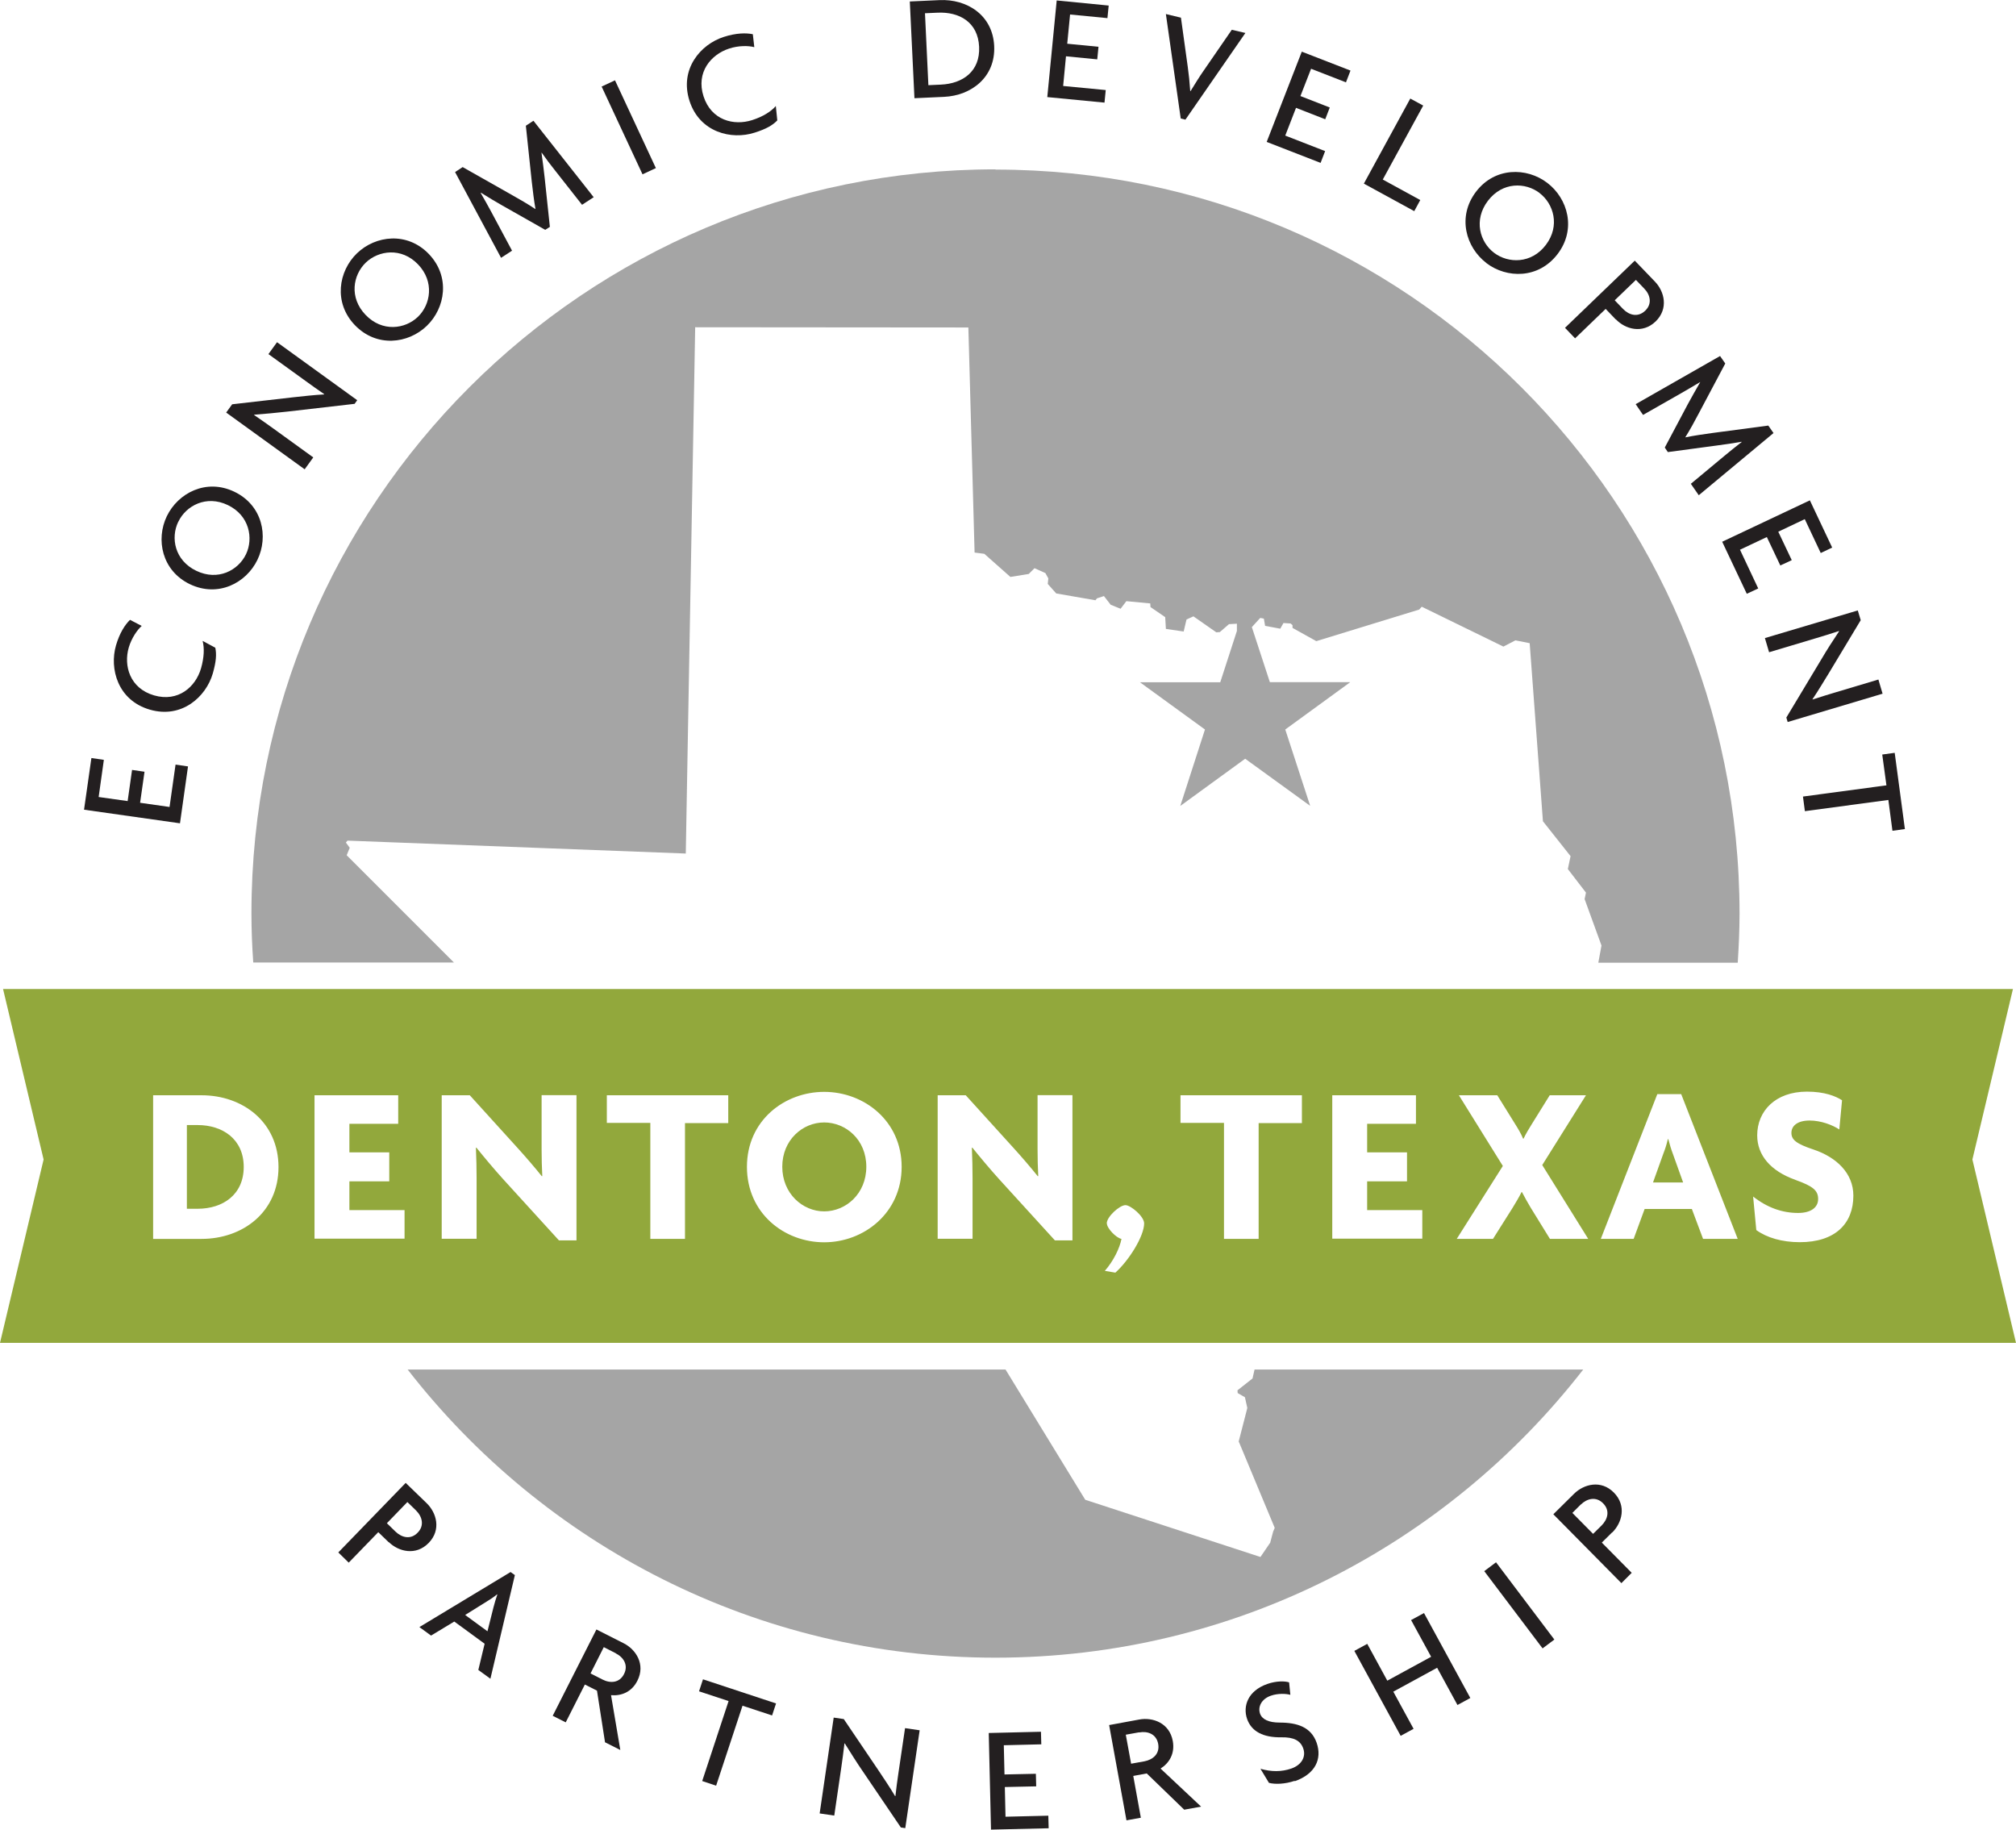 <?xml version="1.0" encoding="UTF-8"?><svg id="a" xmlns="http://www.w3.org/2000/svg" width="178" height="161.53" viewBox="0 0 178 161.53"><g><path d="M15.88,72.68l-8.46-1.2,.65-4.56,1.1,.16-.46,3.28,2.56,.36,.39-2.75,1.1,.16-.39,2.74,2.6,.37,.53-3.74,1.1,.16-.71,5.03Z" fill="#231f20"/><path d="M12.51,55.26c-.37,.32-.89,1.05-1.14,1.9-.47,1.61,.09,3.61,2.24,4.23,2.12,.61,3.66-.74,4.14-2.39,.28-.98,.3-1.81,.14-2.42l1.12,.6c.12,.59,.08,1.21-.22,2.27-.6,2.07-2.74,4.01-5.55,3.2-2.85-.82-3.59-3.62-3-5.67,.33-1.13,.81-1.84,1.24-2.26l1.02,.53Z" fill="#231f20"/><path d="M22.73,49.42c-.99,2.05-3.47,3.35-5.97,2.15-2.47-1.19-3.02-3.95-2.03-6,.99-2.05,3.48-3.35,5.96-2.16,2.5,1.2,3.03,3.96,2.04,6.01Zm-6.99-3.36c-.69,1.42-.32,3.41,1.59,4.33,1.91,.92,3.7-.03,4.39-1.46,.67-1.4,.31-3.42-1.6-4.34-1.91-.92-3.7,.06-4.37,1.46Z" fill="#231f20"/><path d="M31.32,35.65l-5.9,.68c-.94,.11-2.07,.21-2.98,.28v.03c.64,.43,1.23,.86,1.75,1.23l3.47,2.51-.76,1.05-6.93-5.01,.53-.73,5.41-.62c.74-.08,1.89-.21,2.71-.25v-.03c-.54-.36-1.14-.8-1.64-1.16l-3.28-2.37,.76-1.05,7.08,5.12-.23,.32Z" fill="#231f20"/><path d="M37.68,28.77c-1.64,1.58-4.43,1.93-6.35-.07-1.9-1.98-1.45-4.76,.19-6.34,1.64-1.58,4.43-1.92,6.34,.06,1.92,2,1.46,4.77-.18,6.35Zm-5.38-5.59c-1.14,1.1-1.49,3.09-.02,4.62,1.47,1.53,3.48,1.26,4.62,.17,1.12-1.08,1.48-3.1,.01-4.63-1.47-1.53-3.49-1.23-4.61-.16Z" fill="#231f20"/><path d="M51.4,18.09l-2.4-3.05c-.36-.45-.81-1.04-1.17-1.56h-.02c.1,.67,.21,1.59,.28,2.21l.46,4.34-.41,.26-3.81-2.16c-.55-.31-1.28-.75-1.87-1.12l-.02,.02c.34,.57,.69,1.23,.94,1.68l1.83,3.42-.97,.63-4.06-7.57,.67-.44,4.31,2.44c.66,.37,1.51,.86,2.1,1.26h.02c-.13-.71-.24-1.64-.33-2.43l-.52-4.92,.67-.44,5.32,6.75-1.03,.67Z" fill="#231f20"/><path d="M56.73,15.39l-3.61-7.75,1.18-.55,3.61,7.75-1.18,.55Z" fill="#231f20"/><path d="M66.58,4.16c-.48-.13-1.37-.15-2.21,.13-1.59,.52-2.94,2.09-2.25,4.22,.68,2.1,2.66,2.62,4.3,2.09,.97-.31,1.67-.77,2.08-1.24l.13,1.27c-.42,.43-.96,.75-2,1.08-2.05,.66-4.85-.02-5.75-2.8-.91-2.82,.99-5,3.02-5.65,1.12-.36,1.98-.36,2.57-.24l.13,1.14Z" fill="#231f20"/><path d="M83.36,8.55l-2.62,.12-.41-8.54,2.63-.12c2.38-.11,4.69,1.29,4.82,4.05,.13,2.76-2.03,4.38-4.42,4.49Zm-.58-7.43l-1.11,.05,.3,6.35,1.11-.05c1.93-.09,3.47-1.17,3.37-3.34-.1-2.17-1.74-3.1-3.67-3.01Z" fill="#231f20"/><path d="M92.47,8.56L93.3,.04l4.59,.45-.11,1.11-3.3-.32-.25,2.58,2.76,.27-.11,1.11-2.76-.27-.25,2.62,3.76,.36-.11,1.11-5.06-.49Z" fill="#231f20"/><path d="M104.65,10.56l-.4-.1-1.31-9.22,1.33,.32,.6,4.33c.09,.63,.17,1.39,.22,2.15h.03c.39-.63,.78-1.27,1.16-1.81l2.48-3.6,1.2,.28-5.3,7.66Z" fill="#231f20"/><path d="M111.84,12.53l3.1-7.97,4.3,1.67-.4,1.04-3.08-1.2-.94,2.41,2.59,1.01-.4,1.04-2.58-1.01-.95,2.45,3.52,1.37-.4,1.04-4.73-1.84Z" fill="#231f20"/><path d="M120.42,16.21l4.1-7.51,1.14,.62-3.57,6.53,3.31,1.81-.53,.98-4.45-2.43Z" fill="#231f20"/><path d="M131.24,23.22c-1.81-1.38-2.6-4.08-.92-6.29,1.66-2.19,4.48-2.17,6.29-.79,1.82,1.38,2.59,4.09,.92,6.28-1.68,2.21-4.49,2.18-6.3,.8Zm4.7-6.18c-1.26-.96-3.28-1-4.57,.69-1.28,1.69-.71,3.64,.55,4.59,1.24,.94,3.29,.99,4.57-.7,1.28-1.69,.68-3.64-.56-4.58Z" fill="#231f20"/><path d="M142.66,28.2l-.89-.93-2.7,2.6-.89-.93,6.16-5.93,1.78,1.85c.84,.87,1.22,2.39,.06,3.52-1.17,1.12-2.68,.68-3.51-.19Zm2.51-2.73l-.73-.76-1.87,1.8,.73,.76c.53,.55,1.31,.78,1.96,.16,.64-.61,.45-1.41-.09-1.96Z" fill="#231f20"/><path d="M149.28,42.72l2.98-2.48c.44-.37,1.02-.83,1.52-1.22l-.02-.02c-.65,.12-1.57,.25-2.18,.33l-4.32,.58-.27-.4,2.05-3.86c.3-.56,.72-1.29,1.07-1.9v-.02c-.57,.35-1.23,.72-1.67,.98l-3.37,1.92-.65-.95,7.45-4.25,.46,.66-2.32,4.37c-.35,.67-.82,1.53-1.2,2.13v.02c.71-.15,1.63-.28,2.42-.39l4.9-.65,.46,.66-6.6,5.49-.7-1.01Z" fill="#231f20"/><path d="M152.07,47.82l7.73-3.65,1.97,4.17-1.01,.48-1.41-2.99-2.34,1.11,1.19,2.51-1.01,.47-1.19-2.51-2.37,1.12,1.61,3.42-1.01,.47-2.17-4.59Z" fill="#231f20"/><path d="M157.72,63.35l3.06-5.09c.48-.82,1.09-1.77,1.6-2.53l-.02-.02c-.74,.25-1.43,.45-2.05,.64l-4.11,1.23-.37-1.25,8.2-2.44,.26,.86-2.81,4.67c-.39,.63-.98,1.62-1.45,2.31l.02,.02c.62-.21,1.33-.42,1.92-.6l3.88-1.16,.37,1.25-8.38,2.5-.11-.37Z" fill="#231f20"/><path d="M166.73,70.62l-7.37,.99-.17-1.29,7.37-.99-.37-2.72,1.1-.15,.9,6.73-1.1,.15-.36-2.72Z" fill="#231f20"/></g><g><path d="M34.32,136.15l-.92-.89-2.61,2.69-.92-.9,5.95-6.14,1.85,1.79c.87,.84,1.31,2.35,.18,3.51-1.13,1.16-2.65,.77-3.52-.07Zm2.41-2.81l-.76-.74-1.81,1.87,.76,.74c.55,.53,1.34,.74,1.96,.09,.62-.63,.39-1.43-.15-1.96Z" fill="#231f20"/><path d="M42.23,147.44l.56-2.33-2.68-1.96-2.05,1.24-1.03-.75,8.05-4.86,.38,.27-2.16,9.15-1.06-.77Zm1.36-5.61c.07-.3,.2-.7,.32-1.06l-.02-.02c-.29,.24-.64,.47-.91,.63l-1.91,1.19,1.97,1.44,.55-2.19Z" fill="#231f20"/><path d="M53.42,153.81l-.71-4.56-1.07-.54-1.69,3.34-1.15-.58,3.86-7.62,2.41,1.22c1.07,.54,1.94,1.85,1.21,3.3-.51,1.02-1.44,1.36-2.33,1.28l.82,4.84-1.35-.68Zm.95-7.86l-1.06-.54-1.17,2.32,1.06,.54c.68,.35,1.5,.31,1.9-.49,.4-.79-.05-1.48-.73-1.82Z" fill="#231f20"/><path d="M65.56,150.58l-2.33,7.06-1.23-.41,2.33-7.06-2.61-.86,.35-1.06,6.45,2.13-.35,1.06-2.61-.86Z" fill="#231f20"/><path d="M79.54,161.33l-3.33-4.91c-.54-.78-1.14-1.74-1.62-2.51h-.03c-.09,.78-.19,1.5-.28,2.13l-.62,4.24-1.29-.19,1.24-8.46,.89,.13,3.05,4.51c.41,.61,1.06,1.58,1.48,2.29h.03c.07-.66,.17-1.39,.26-2l.59-4,1.29,.19-1.27,8.64-.38-.06Z" fill="#231f20"/><path d="M87.5,161.53l-.2-8.54,4.61-.11,.03,1.11-3.31,.08,.06,2.58,2.77-.06,.03,1.11-2.77,.06,.06,2.62,3.78-.09,.03,1.11-5.07,.12Z" fill="#231f20"/><path d="M104.57,159.77l-3.32-3.21-1.19,.22,.67,3.69-1.27,.23-1.53-8.41,2.66-.49c1.19-.22,2.67,.3,2.96,1.9,.2,1.12-.32,1.95-1.08,2.43l3.58,3.36-1.49,.27Zm-4-6.84l-1.17,.21,.47,2.56,1.17-.21c.75-.14,1.38-.66,1.22-1.54-.16-.87-.93-1.15-1.68-1.01Z" fill="#231f20"/><path d="M114.32,157.21c-.87,.3-1.76,.32-2.28,.18l-.75-1.24c.96,.27,1.84,.28,2.72-.02,.9-.31,1.32-1.03,1.06-1.77-.24-.7-.84-1.01-1.92-.99-1.61,.03-2.65-.51-3.04-1.62-.39-1.13,.07-2.49,1.79-3.09,.8-.28,1.56-.26,1.92-.14l.11,1.1c-.35-.1-1.08-.15-1.73,.08-.82,.29-1.15,.97-.95,1.57,.18,.53,.79,.8,1.74,.8,1.57,0,2.78,.41,3.26,1.78,.5,1.44-.12,2.76-1.94,3.4Z" fill="#231f20"/><path d="M128.68,150.51l-1.79-3.28-3.87,2.11,1.79,3.28-1.14,.62-4.09-7.5,1.14-.62,1.77,3.25,3.87-2.11-1.77-3.24,1.14-.62,4.09,7.5-1.14,.62Z" fill="#231f20"/><path d="M136.2,145.52l-5.15-6.82,1.04-.78,5.15,6.82-1.04,.78Z" fill="#231f20"/><path d="M142.34,135.28l-.91,.9,2.64,2.67-.91,.91-6.01-6.08,1.83-1.81c.86-.85,2.38-1.26,3.52-.1s.71,2.67-.15,3.52Zm-2.76-2.47l-.75,.75,1.83,1.85,.75-.74c.54-.54,.77-1.32,.13-1.96-.62-.63-1.42-.42-1.96,.11Z" fill="#231f20"/></g><path d="M110.77,120.9l-.18,.79-1.33,1.05,.02,.24,.64,.37,.21,.95-.76,2.95,3.18,7.63-.14,.33-.26,.98-.86,1.26-15.47-5.05-7.04-11.5H35.99c12.02,15.47,30.79,25.44,51.9,25.44s39.88-9.97,51.9-25.44h-29.02Z" fill="#a5a5a5"/><g><path d="M147.7,101.85c-.14-.36-.28-.83-.4-1.29h-.04c-.1,.46-.26,.94-.4,1.29l-.91,2.54h2.66l-.91-2.54Z" fill="#92a83c"/><path d="M21.52,103.02c0-2.46-1.87-3.7-4.07-3.7h-.95v7.39h.95c2.21,0,4.07-1.23,4.07-3.7Z" fill="#92a83c"/><path d="M178,118.55l-3.85-16.19,3.58-15.05H.27l3.58,15.05L0,118.55H178Zm-19.47-14.39c-2.21-.78-3.38-2.19-3.38-3.93,0-2.15,1.61-3.86,4.39-3.86,1.57,0,2.54,.4,3.1,.76l-.24,2.58c-.6-.4-1.63-.79-2.62-.79-1.09,0-1.61,.48-1.61,1.09s.44,.97,1.95,1.47c2.03,.68,3.52,2.09,3.52,4.07,0,2.48-1.61,4.11-4.73,4.11-1.57,0-2.92-.4-3.84-1.07l-.28-2.96c1.23,.97,2.56,1.45,3.97,1.45,1.13,0,1.77-.48,1.77-1.23s-.44-1.13-2.01-1.69Zm-12.22-7.57h2.13l4.99,12.78h-3.06l-.99-2.64h-4.17l-.97,2.64h-2.9l4.99-12.78Zm-17.49,.1h3.38l1.59,2.56c.24,.38,.52,.85,.69,1.27h.04c.2-.42,.48-.89,.72-1.27l1.59-2.56h3.2l-3.86,6.16,4.06,6.52h-3.38l-1.69-2.74c-.24-.4-.54-.93-.78-1.39h-.04c-.22,.46-.54,.97-.79,1.39l-1.73,2.74h-3.2l4.07-6.44-3.88-6.24Zm-11.19,0h7.39v2.52h-4.31v2.52h3.52v2.56h-3.52v2.54h4.87v2.52h-7.95v-12.68Zm-13.39,0h10.71v2.46h-3.82v10.22h-3.06v-10.24h-3.84v-2.44Zm-6.52,11.31c0-.58,1.13-1.61,1.65-1.61,.46,0,1.65,.99,1.65,1.61,0,1.11-1.31,3.24-2.54,4.35l-.93-.16c.76-.87,1.31-1.99,1.47-2.82-.46-.08-1.29-.93-1.29-1.37Zm-14.93-11.31h2.48l4.29,4.73c.6,.66,1.49,1.69,2.07,2.42l.04-.02c-.04-.76-.06-1.57-.06-2.37v-4.77h3.08v12.82h-1.55l-4.93-5.41c-.79-.87-1.69-1.95-2.36-2.78l-.04,.02c.04,.89,.06,1.87,.06,2.66v5.37h-3.08v-12.68Zm-10.02-.3c3.52,0,6.84,2.56,6.84,6.62s-3.32,6.66-6.84,6.66-6.82-2.56-6.82-6.66,3.32-6.62,6.82-6.62Zm-19.18,.3h10.71v2.46h-3.82v10.22h-3.06v-10.24h-3.84v-2.44Zm-14.59,0h2.48l4.29,4.73c.6,.66,1.49,1.69,2.07,2.42l.04-.02c-.04-.76-.06-1.57-.06-2.37v-4.77h3.08v12.82h-1.55l-4.93-5.41c-.79-.87-1.69-1.95-2.36-2.78l-.04,.02c.04,.89,.06,1.87,.06,2.66v5.37h-3.08v-12.68Zm-11.23,0h7.39v2.52h-4.31v2.52h3.52v2.56h-3.52v2.54h4.87v2.52h-7.95v-12.68Zm-14.25,0h4.27c3.66,0,6.8,2.38,6.8,6.34s-3.14,6.34-6.8,6.34h-4.27v-12.68Z" fill="#92a83c"/><path d="M72.77,106.94c1.91,0,3.72-1.55,3.72-3.94s-1.81-3.91-3.72-3.91-3.7,1.55-3.7,3.91,1.79,3.94,3.7,3.94Z" fill="#92a83c"/></g><path d="M87.89,14.95c-36.28,0-65.69,29.41-65.69,65.69,0,1.46,.06,2.89,.16,4.33h17.72l-9.47-9.47,.27-.66-.34-.46,.14-.17,29.87,1.14,.83-46.46,24.12,.02,.55,19.87,.86,.11,2.3,2.04,1.62-.26,.51-.51,.96,.43,.26,.47-.05,.49,.75,.84,3.46,.6,.14-.17,.61-.2,.6,.77,.87,.35,.51-.67,2.11,.2,.02,.32,1.3,.89,.06,1.04,1.57,.23,.25-1.06,.61-.28,2.02,1.41,.31-.02,.81-.7,.7-.04v.64s-1.47,4.53-1.47,4.53h-7.09s5.74,4.17,5.74,4.17l-2.18,6.75,5.73-4.17,5.74,4.16-2.2-6.74,5.74-4.18h-7.1s-1.59-4.86-1.59-4.86l.74-.81,.32,.06,.11,.64,1.34,.25,.28-.5,.63,.04,.17,.15v.24s2.1,1.17,2.1,1.17l9.09-2.79,.22-.25,7.21,3.52,1.06-.55,1.26,.25,1.17,15.72,2.44,3.08-.24,1.14,1.6,2.08-.12,.57,1.49,4.1-.28,1.52h12.31c.09-1.43,.16-2.87,.16-4.33,0-36.28-29.41-65.69-65.69-65.69Z" fill="#a5a5a5"/></svg>